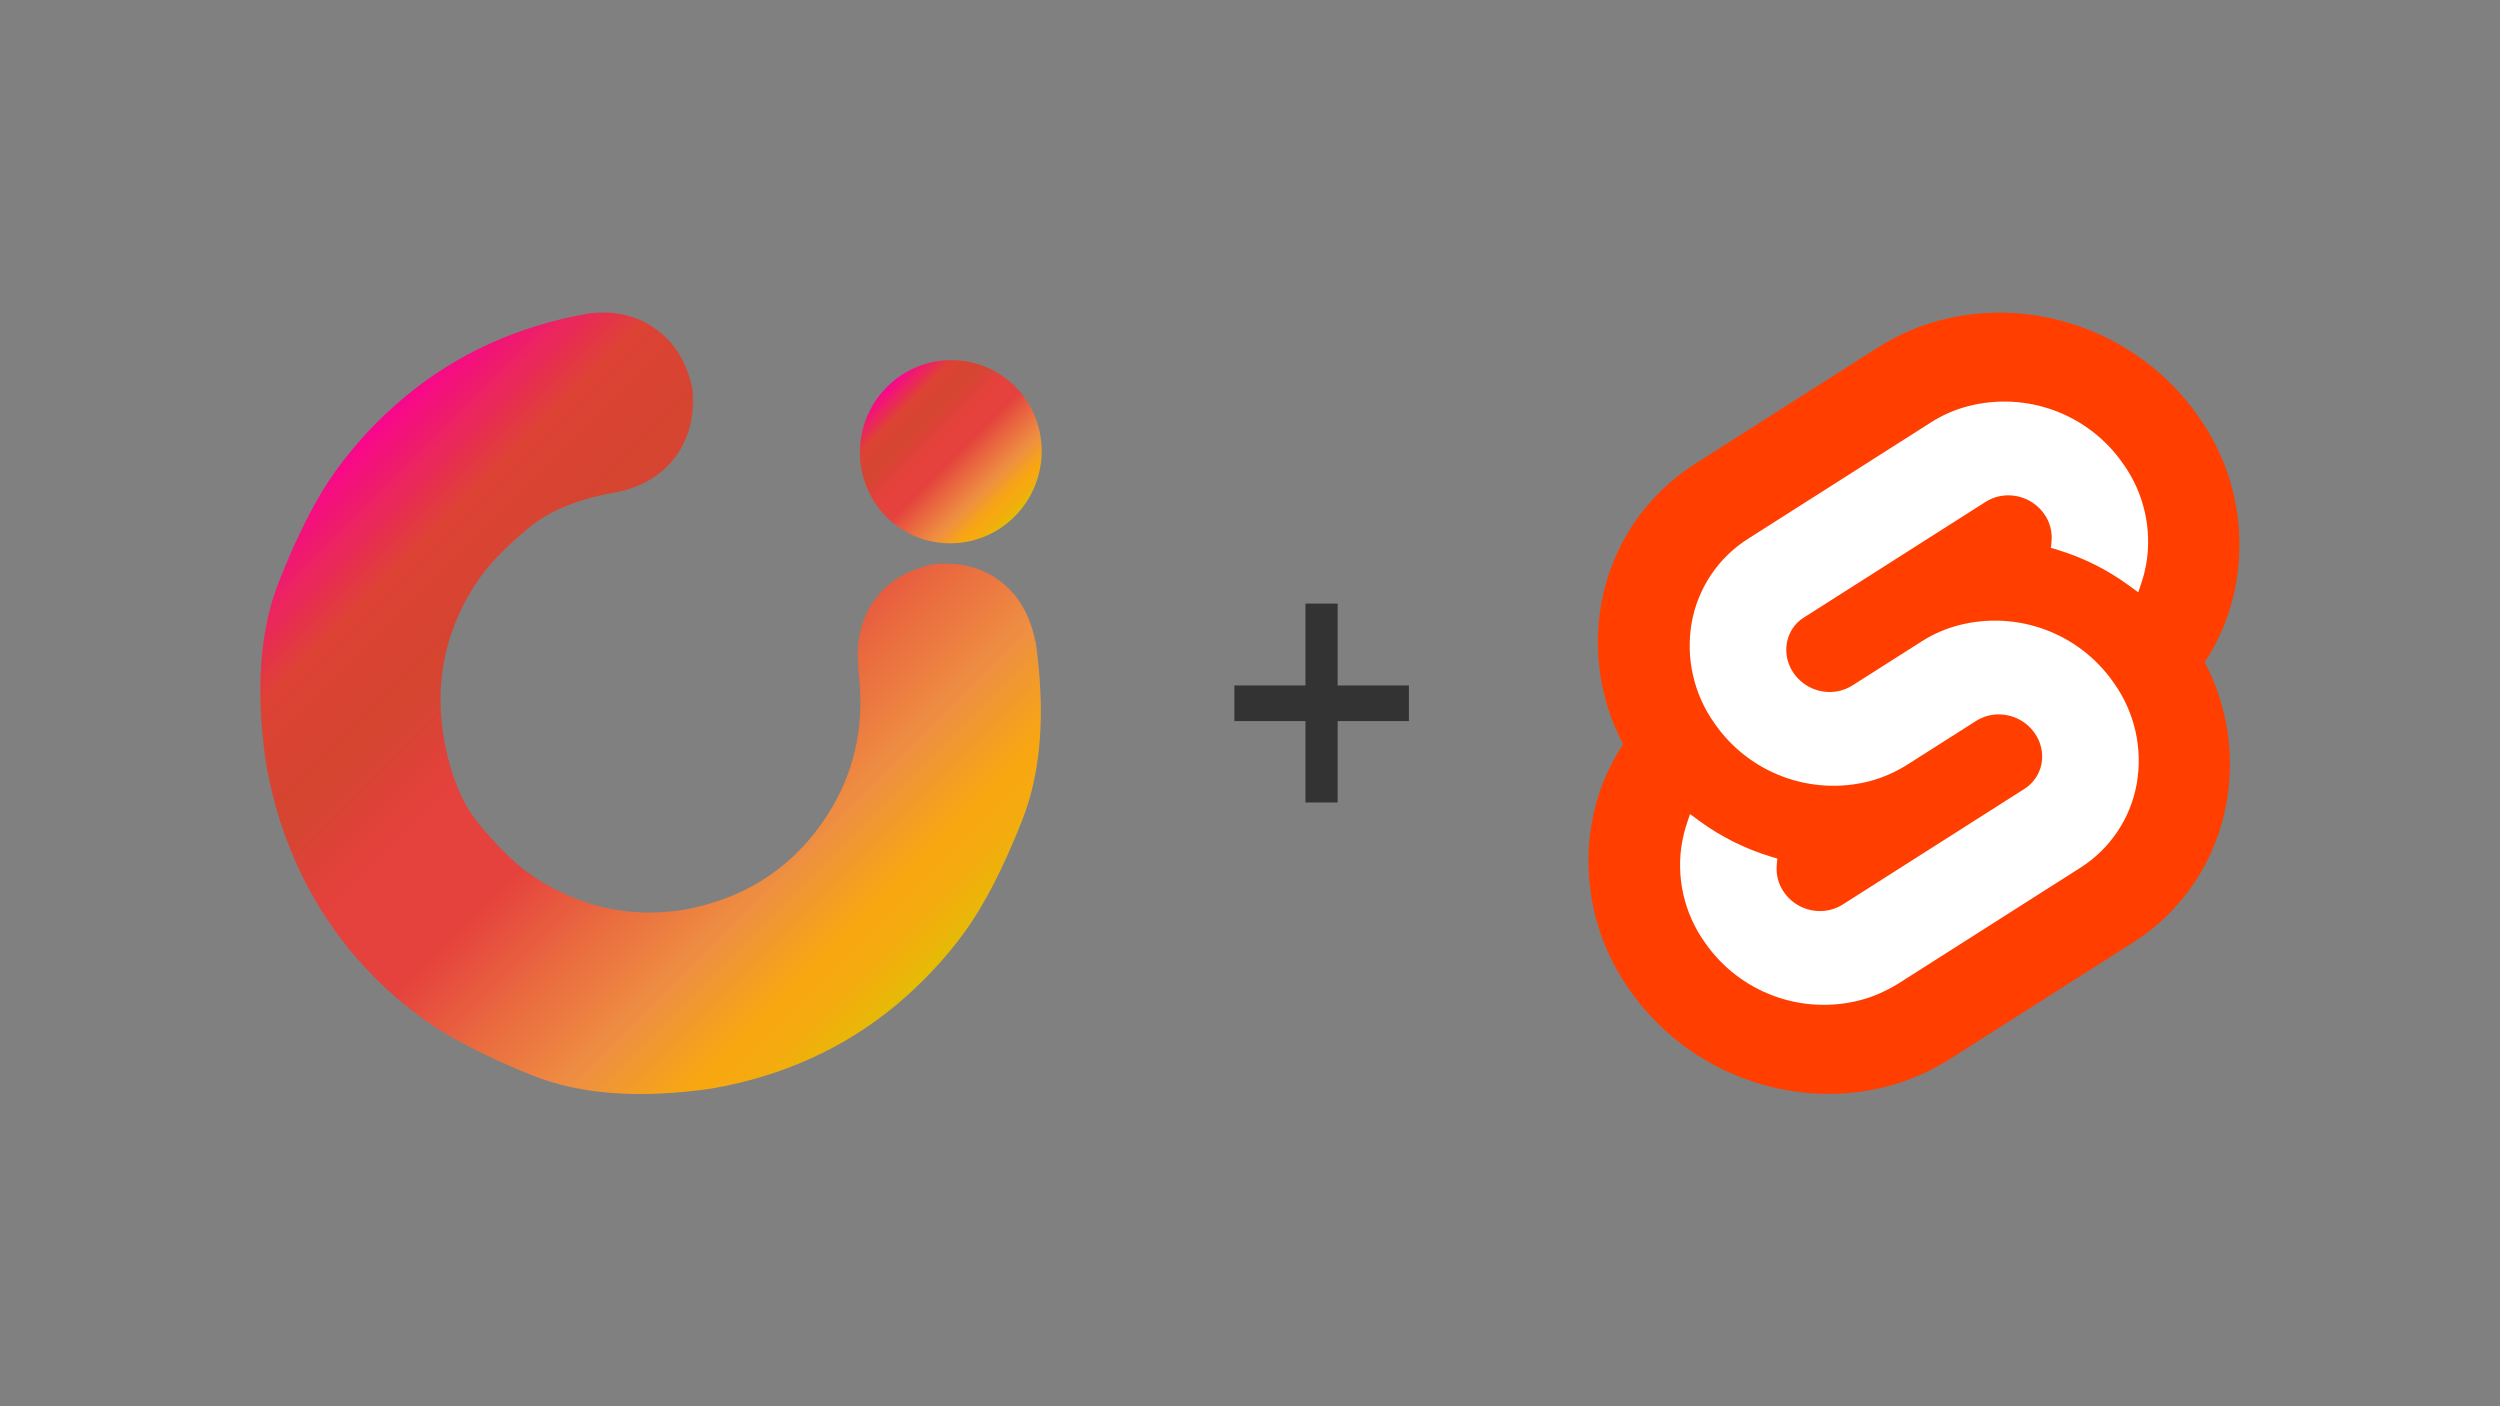 <svg xmlns="http://www.w3.org/2000/svg" xmlns:xlink="http://www.w3.org/1999/xlink" viewBox="0 0 1600 900"><rect x="0" y="0" width="1600" height="900" fill="#808080" stroke="none"/><style type="text/css">.st0{fill:#FF3E00;}.st1{fill:#FFFFFF;}.st2{opacity:0.96;}.st3{fill:url(#SVGID_1_);}.st5{fill:#333333;} *{}</style><g><g><path class="st0" d="M1406.7,266.2c-46.5-66.4-138.3-86.1-204.7-43.9l-116.6,74.2c-31.9,20-53.8,52.5-60.5,89.5 c-5.6,30.8-0.7,62.6,13.9,90.3c-10,15.1-16.8,32.1-20,49.9c-6.7,37.7,2.1,76.5,24.4,107.7c46.5,66.5,138.3,86.2,204.7,43.9 l116.6-74.2c31.9-20,53.8-52.5,60.4-89.5c5.6-30.8,0.7-62.6-13.9-90.3c10-15.1,16.8-32.1,20-49.9 C1437.8,336.1,1429.1,297.3,1406.7,266.2"></path><path fill="#ffffff" d="M1190.6,640.1c-37.6,9.8-77.3-4.9-99.4-36.8c-13.4-18.7-18.7-42.1-14.6-64.7c0.7-3.7,1.6-7.3,2.8-10.9 l2.2-6.7l6,4.4c13.8,10.1,29.2,17.8,45.6,22.8l4.3,1.3l-0.4,4.3c-0.5,6.1,1.1,12.3,4.7,17.3c6.7,9.6,18.6,14,30,11.1 c2.5-0.7,4.9-1.7,7.2-3.1l116.6-74.2c5.8-3.6,9.7-9.5,11-16.2c1.2-6.8-0.4-13.9-4.4-19.5c-6.7-9.6-18.6-14-30-11.1 c-2.5,0.7-4.9,1.7-7.2,3.1l-44.5,28.3c-7.3,4.6-15.3,8.1-23.7,10.4c-37.6,9.8-77.3-4.9-99.4-36.8c-13.4-18.7-18.7-42.1-14.7-64.7 c4-22.2,17.2-41.8,36.4-53.8l116.6-74.2c7.3-4.7,15.3-8.2,23.7-10.4c37.6-9.8,77.3,4.9,99.4,36.8c13.4,18.7,18.7,42.1,14.7,64.7 c-0.7,3.7-1.6,7.3-2.8,10.9l-2.2,6.7l-6-4.4c-13.8-10.1-29.2-17.8-45.6-22.8l-4.3-1.3l0.4-4.3c0.5-6.1-1.1-12.3-4.7-17.3 c-6.7-9.6-18.6-14-30-11.1c-2.5,0.7-4.9,1.7-7.2,3.1l-116.6,74.2c-5.8,3.6-9.7,9.5-10.9,16.2c-1.2,6.8,0.4,13.9,4.4,19.5 c6.7,9.6,18.6,14,30,11.1c2.5-0.7,4.9-1.7,7.2-3.1l44.5-28.3c7.3-4.7,15.3-8.2,23.7-10.4c37.6-9.8,77.3,4.9,99.4,36.8 c13.4,18.7,18.7,42.1,14.7,64.7c-4,22.2-17.2,41.8-36.3,53.8l-116.6,74.2C1207,634.3,1199,637.9,1190.6,640.1"></path></g><g class="st2"><linearGradient id="SVGID_1_" gradientUnits="userSpaceOnUse" x1="580.037" y1="263.821" x2="226.741" y2="617.118" gradientTransform="matrix(1 0 0 -1 0 902)"><stop offset="0" style="stop-color:#E7BF00"></stop><stop offset="1.810000e-02" style="stop-color:#EEB804"></stop><stop offset="6.230000e-02" style="stop-color:#F9AD0A"></stop><stop offset="0.11" style="stop-color:#FDA90C"></stop><stop offset="0.223" style="stop-color:#F3903F"></stop><stop offset="0.351" style="stop-color:#ED683C"></stop><stop offset="0.471" style="stop-color:#E93E3A"></stop><stop offset="0.602" style="stop-color:#E93E3A"></stop><stop offset="0.718" style="stop-color:#D8432D"></stop><stop offset="0.848" style="stop-color:#E14030"></stop><stop offset="1" style="stop-color:#FF008E"></stop></linearGradient><path class="st3" d="M170.1,487.8c-6.6-46.1-3.8-84.4,8.2-115c12-30.6,24.2-54.4,36.6-71.5c12.5-17.3,27.1-33,44-47.1 c33.4-27.9,72.9-45.8,118.5-53.7c16.6-1.8,30.8,1.6,42.6,10.3c11.9,8.7,19.6,21.3,23.1,37.8c1.7,16.8-1.8,31.2-10.4,43.2 c-8.5,11.8-21,19.5-37.4,23.1c-24.6,4.1-43.7,11.8-57.3,23.2c-13.6,11.4-23.7,21.8-30.4,31c-6.7,9.3-12.1,19.3-16.4,30.1 c-8.8,22.1-11.3,45.6-7.6,70.5c4,24.8,11.7,44,22.9,57.7c11.3,13.6,21.5,23.8,30.7,30.6c9.2,6.7,19.3,12.3,30.2,16.7 c22,8.9,45.3,11.4,70,7.6c37.3-6.8,66.5-24.8,87.6-54c21.1-29.2,29.2-62.4,24.3-99.6l0.2-0.2c-1.9-17.5,1.4-32.2,10-44.2 s21.1-19.6,37.4-23.1c16.6-1.8,30.8,1.6,42.6,10.3c11.9,8.7,19.6,21.6,23.1,38.9l0.2,0.2c6.4,45.3,3.6,83.2-8.4,113.8 c-12,30.6-24.3,54.5-36.8,71.8c-12.4,17.1-27,32.7-43.8,46.8c-33.5,27.9-73,45.8-118.5,53.7c-45.8,6.6-83.8,3.8-114.2-8.3 c-30.3-12.1-54.1-24.5-71.3-37c-17-12.4-32.5-27.1-46.5-44.1C195.8,573.4,178.1,533.6,170.1,487.8z"></path><linearGradient id="SVGID_00000166634974914787791630000011214014879667173807_" gradientUnits="userSpaceOnUse" x1="649.622" y1="571.78" x2="567.355" y2="654.047" gradientTransform="matrix(1 0 0 -1 0 902)"><stop offset="0" style="stop-color:#E7BF00"></stop><stop offset="1.810000e-02" style="stop-color:#EEB804"></stop><stop offset="6.230000e-02" style="stop-color:#F9AD0A"></stop><stop offset="0.11" style="stop-color:#FDA90C"></stop><stop offset="0.223" style="stop-color:#F3903F"></stop><stop offset="0.351" style="stop-color:#ED683C"></stop><stop offset="0.471" style="stop-color:#E93E3A"></stop><stop offset="0.602" style="stop-color:#E93E3A"></stop><stop offset="0.718" style="stop-color:#D8432D"></stop><stop offset="0.848" style="stop-color:#E14030"></stop><stop offset="1" style="stop-color:#FF008E"></stop></linearGradient><path style="fill:url(#SVGID_00000166634974914787791630000011214014879667173807_);" d="M649.5,330.4 c-22.8,23-59.6,23.1-82.3,0.3c-22.6-22.8-22.5-59.9,0.3-82.9c22.8-23,59.6-23.1,82.3-0.3C672.4,270.3,672.3,307.4,649.5,330.4z"></path></g><path class="st5" d="M835.5,461.5H790v-22.8h45.5v-52.4h20.6v52.4h45.6v22.8h-45.6v52.1h-20.6V461.5z"></path></g></svg>